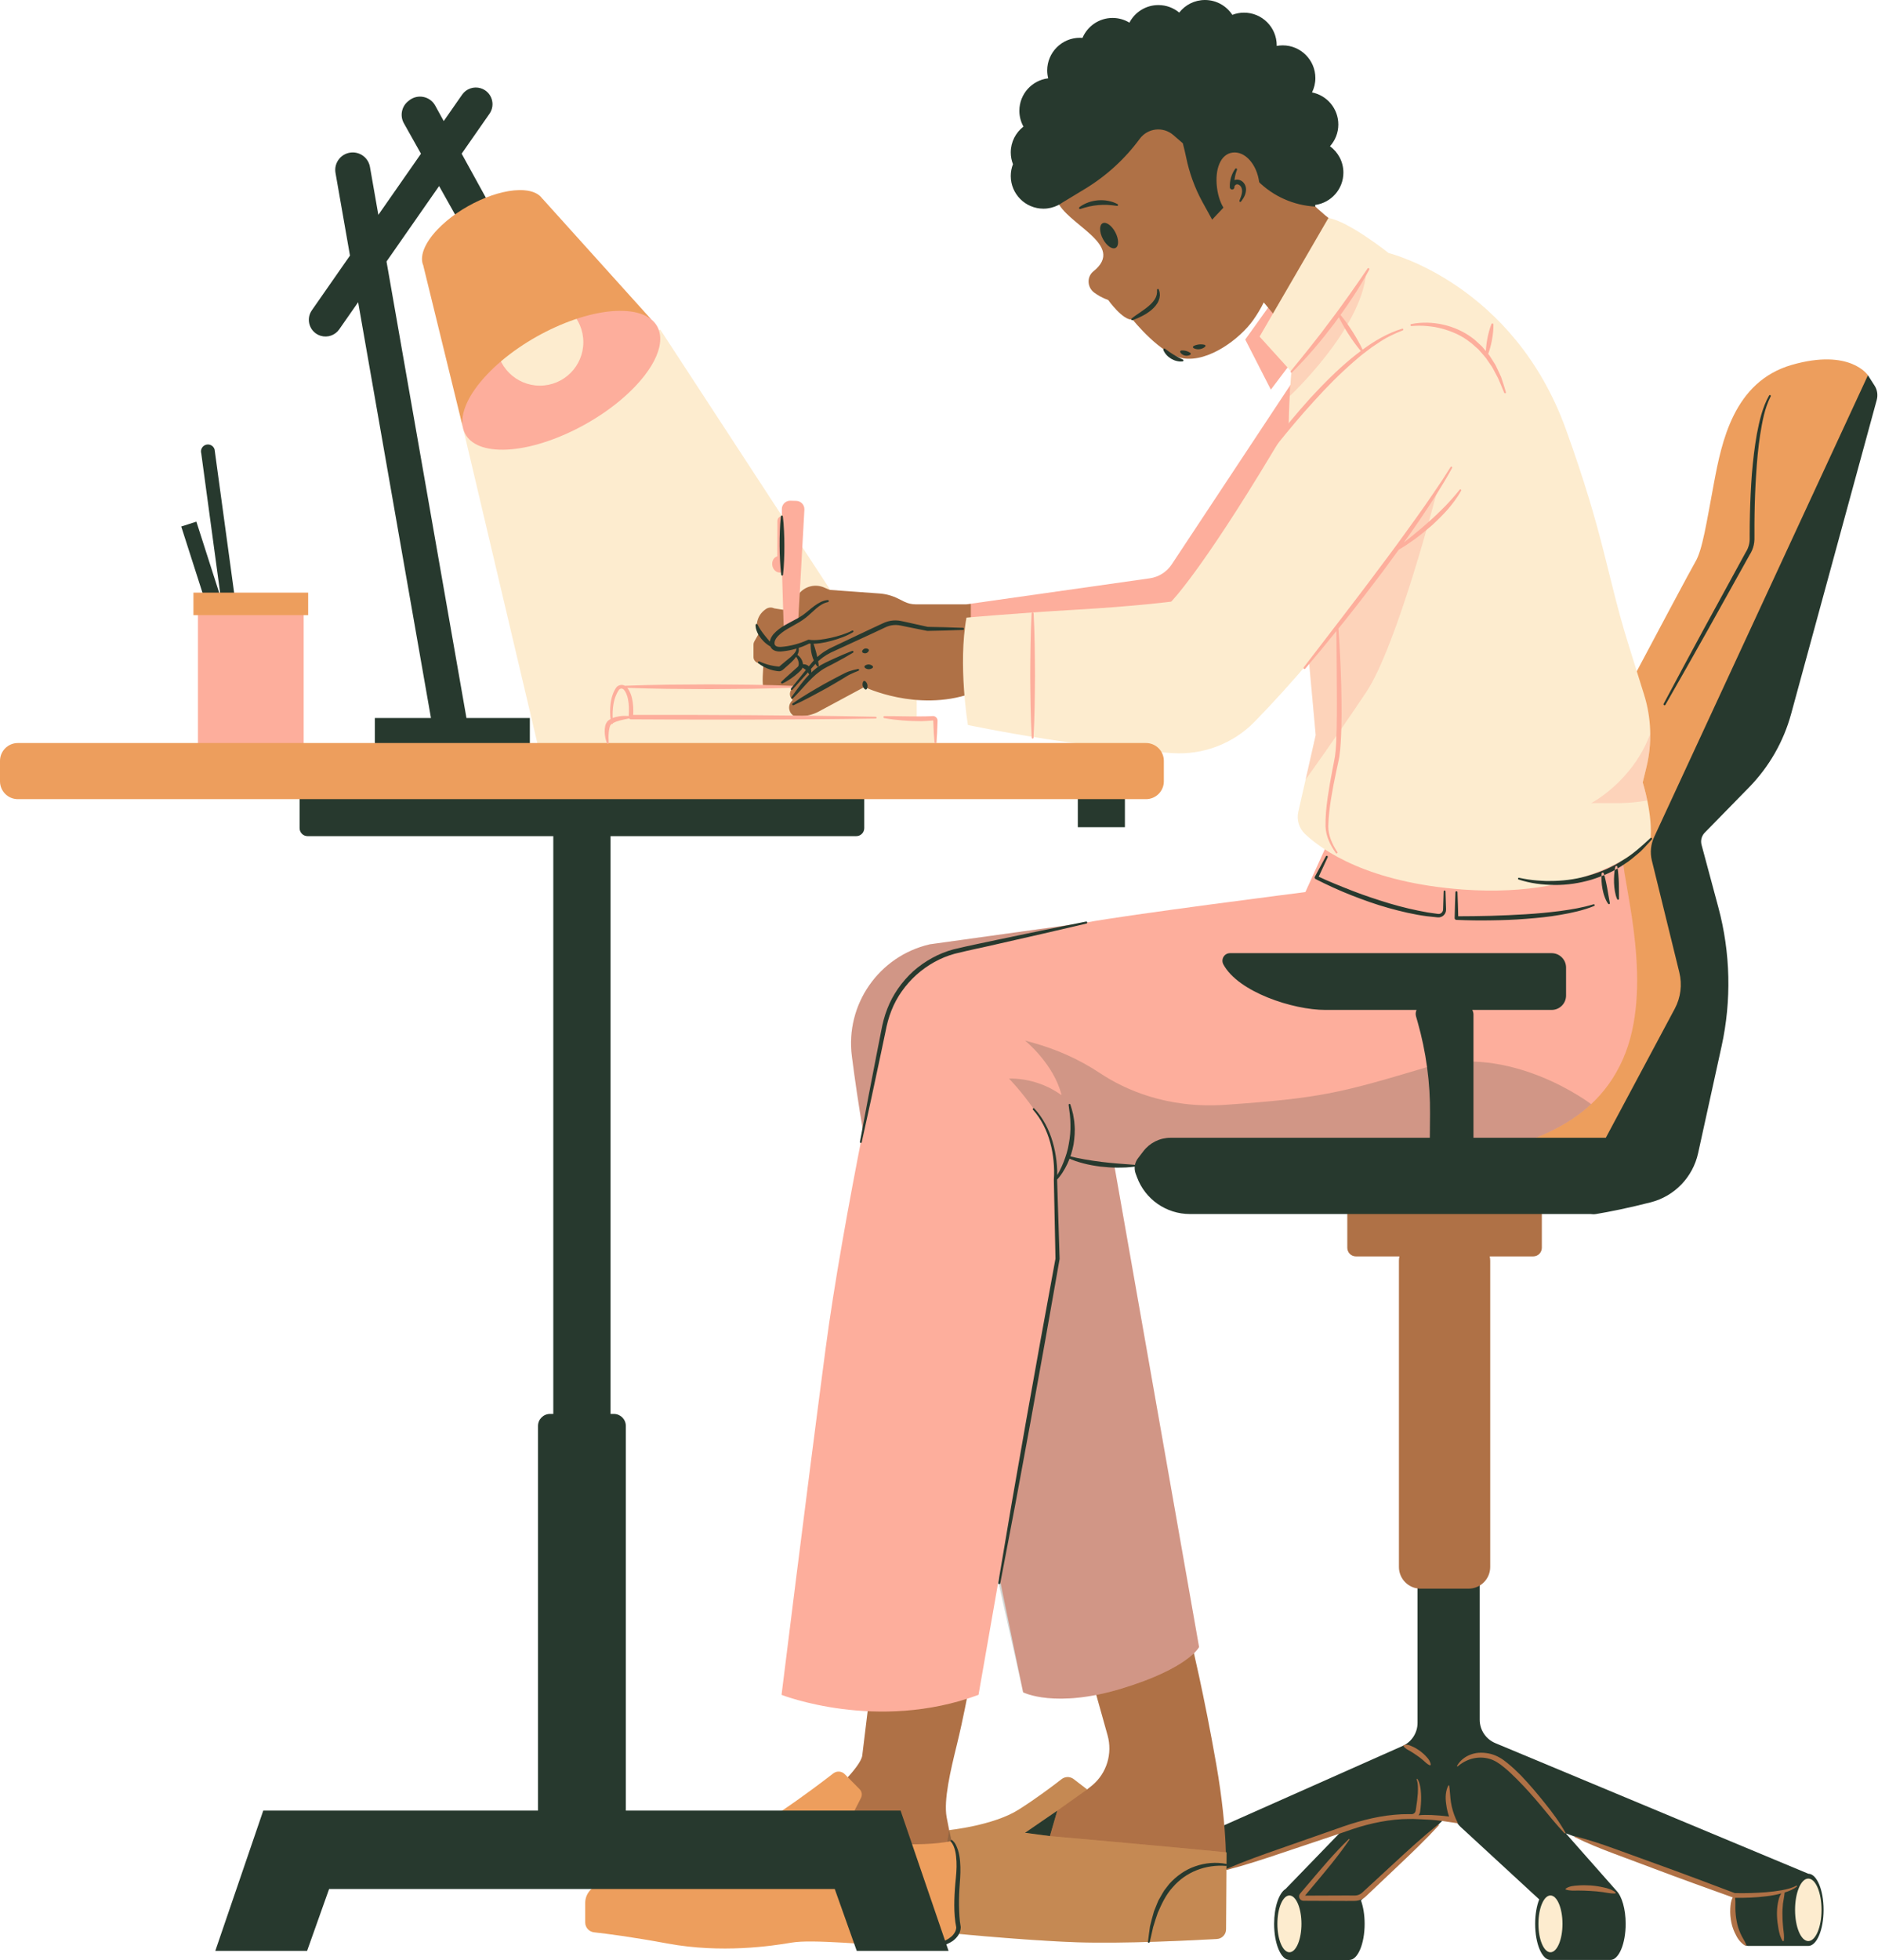 <?xml version="1.0" encoding="UTF-8"?><svg xmlns="http://www.w3.org/2000/svg" xmlns:xlink="http://www.w3.org/1999/xlink" height="500.0" preserveAspectRatio="xMidYMid meet" version="1.0" viewBox="0.0 0.0 479.3 500.0" width="479.3" zoomAndPan="magnify"><g><g><g><g id="change1_8"><path d="M461.511,477.996h-0H461.511l-79.883-33.317 c-2.412-1.006-3.982-3.363-3.982-5.976v-37.902h-15.862v38.704 c0,2.453-1.385,4.694-3.579,5.791l-49.438,21.963v11.144l34.333-12.016 l-14.99,15.488h0.001c-1.685,1.022-2.931,4.619-2.931,8.912 c0,5.088,1.748,9.213,3.905,9.213h15.292c2.156,0,3.904-4.125,3.904-9.213 c0-2.281-0.354-4.365-0.936-5.974h0.001l21.371-20.916l2.494-0.083 c0.366,0.848,0.891,1.624,1.583,2.261l20.044,18.472 c-0.643,1.642-1.038,3.83-1.038,6.24c0,5.088,1.748,9.213,3.905,9.213h15.292 c2.156,0,3.904-4.125,3.904-9.213c0-3.804-0.978-7.068-2.372-8.474v-0.001 l-12.92-14.628l43.028,15.858h0.001c-0.207,1.124-0.323,2.362-0.323,3.665 c0,5.088,1.748,9.213,3.904,9.213h15.292c2.156,0,3.905-4.125,3.905-9.213 C465.416,482.121,463.668,477.996,461.511,477.996z" fill="#27392e"/></g><g id="change2_4"><ellipse cx="329.084" cy="490.788" fill="#fdeccf" rx="3.071" ry="7.244"/></g><g id="change2_5"><ellipse cx="395.704" cy="490.788" fill="#fdeccf" rx="3.071" ry="7.245"/></g><g id="change2_6"><ellipse cx="461.511" cy="487.209" fill="#fdeccf" rx="3.379" ry="7.972"/></g></g><g><g id="change2_1"><path d="M118.119 108.954L137.308 190.294 237.419 189.551 168.509 84.071z" fill="#fdeccf"/></g><g id="change1_2"><path d="M61.19,161.751l-6.424-47.096c-0.28-0.939-1.268-1.474-2.207-1.194 c-0.939,0.28-1.474,1.268-1.194,2.207l4.997,36.878l-6.244-19.471l-3.862,1.239 l8.943,27.885l2.369-0.76l0.108,0.8L61.19,161.751z" fill="#27392e"/></g><g id="change3_2"><path d="M50.517 154.773H77.504V191.933H50.517z" fill="#fdae9c"/></g><g id="change4_1"><path d="M49.368 151.185H78.652V156.927H49.368z" fill="#ed9e5d"/></g><g id="change1_3"><path d="M119.049,183.172L98.646,66.71l13.42-19.248l8.731,15.555 l8.661-2.659l-11.634-21.153l7.105-10.191c1.652-2.369,0.515-5.66-2.247-6.504 c-1.766-0.54-3.679,0.121-4.736,1.636l-4.699,6.739l-2.168-3.942 c-1.326-2.412-4.507-3.044-6.655-1.323l-0.251,0.201 c-1.693,1.356-2.156,3.738-1.094,5.629l4.36,7.767l-10.876,15.599 l-2.144-12.236c-0.374-2.135-2.228-3.692-4.395-3.692 c-2.772,0-4.874,2.501-4.395,5.232l3.693,21.081l-9.732,13.958 c-1.652,2.369-0.515,5.661,2.247,6.504c1.766,0.54,3.679-0.121,4.735-1.636 l4.834-6.932l18.584,106.077H95.675v9.586h39.551v-9.586H119.049z" fill="#27392e"/></g><g><g id="change3_8"><path d="M166.184,81.453l-3.04-3.059 c-8.502-8.554-21.619-10.494-32.233-4.768l-0,0 c-10.223,5.516-15.819,16.911-13.935,28.373l1.138,6.922 c0.6,3.19,3.416,5.339,8.377,5.738c10.44,0.839,26.406-6.382,35.662-16.129 C169.017,91.302,170.257,84.717,166.184,81.453z" fill="#fdae9c"/></g><g id="change2_7"><circle cx="137.789" cy="87.292" fill="#fdeccf" r="11.088"/></g><g id="change4_5"><path d="M138.451,50.689l-0.025,0.014c-0.804-1.197-2.341-1.986-4.624-2.169 c-6.488-0.521-16.411,3.967-22.164,10.025 c-3.466,3.65-4.61,7.028-3.567,9.258l-0.023,0.013l10.072,41.124 c-0.681-3.526,1.357-8.331,6.228-13.461 c9.256-9.747,25.222-16.968,35.662-16.13 c2.697,0.217,4.756,0.954,6.175,2.091L138.451,50.689z" fill="#ed9e5d"/></g></g><g id="change2_2"><path d="M237.419,182.942h-3.453v-9.172h-72.476 c-2.912,0-5.272,2.36-5.272,5.272v3.899c-0.96,0-1.738,0.778-1.738,1.739 v4.87c0,0.96,0.778,1.739,1.738,1.739h81.201 c0.96,0,1.739-0.779,1.739-1.739v-4.87 C239.158,183.721,238.38,182.942,237.419,182.942z" fill="#fdeccf"/></g></g><g><g id="change4_2"><path d="M476.731,95.734c0,0-4.523-6.927-19.409-2.657 c-14.886,4.271-17.936,19.767-19.889,30.138 c-1.952,10.371-2.928,17.082-4.759,20.133 c-1.83,3.05-36.401,68.329-36.401,68.329l-5.857,95.66l11.907-2.378 l27.789-32.437l3.461-23.427l-6.39-34.246l49.547-113.881V95.734z" fill="#ed9e5d"/></g><g id="change3_3"><path d="M333.956 64.083L317.807 86.615 324.345 99.396 342.86 74.896z" fill="#fdae9c"/></g><g id="change5_2"><path d="M327.489,41.454c3.551-6.625,2.394-13.713,0.066-19.863 c-3.652-9.647-10.1-16.868-26.439-15.685 c-10.967,0.794-19.871,5.525-24.336,9.542 c-13.95,12.551-11.347,24.171-7.05,35.621 c2.343,6.244,17.837,11.343,9.325,18.154c-1.743,1.395-1.594,4.083,0.197,5.415 c0.942,0.7,2.124,1.38,3.586,1.9c0,0,0,0,0,0 c0.004,0.005,3.789,5.329,6.231,4.994c0,0,0-0,0.001,0 c0.008,0.01,7.159,8.964,12.895,9.877c6.461,1.028,14.477-4.955,17.889-9.773 c1.057-1.493,1.94-2.99,2.677-4.485l6.518,7.808 c0.001,0.001,0.001,0.001,0.002,0l20.023-22.577 c0.001-0.001,0.002-0.001,0.001-0.001 C349.04,62.361,332.026,53.269,327.489,41.454z" fill="#af7146"/></g><g id="change5_3"><path d="M278.529,427.889l4.141,14.782 c1.306,4.663-0.2,9.685-3.919,12.785c-0.408,0.34-0.842,0.686-1.306,1.036 l-4.123,0.949l-5.855,4.693l-3.416,10.412l48.806,5.206 c0,0,0.651-9.924-2.44-27.657c-3.091-17.733-6.426-31.48-6.426-31.48 L278.529,427.889z" fill="#af7146"/></g><g id="change4_3"><path d="M313.035,472.546l-0.122,19.608c0,1.324-1.027,2.418-2.349,2.493 c-6.28,0.352-23.781,1.233-35.614,0.839 c-14.642-0.488-36.849-2.766-36.849-2.766l4.146-25.85 c0,0,11.31-1.156,17.736-5.224c4.49-2.842,8.782-6.081,10.96-7.775 c0.888-0.69,2.126-0.706,3.035-0.044l3.467,2.664l-7.604,5.409l-1.886,6.498 C267.954,468.398,297.473,471.003,313.035,472.546z" fill="#ed9e5d"/></g><g id="change5_4"><path d="M221.771,433.806c0,0-1.342,11.042-1.708,14.032 c-0.366,2.989-8.541,10.432-8.541,10.432l1.342,14.276h30.687 c0,0-1.159-4.576-1.952-8.968c-0.793-4.393,0.976-11.836,2.623-18.546 c1.647-6.711,2.867-13.422,2.867-13.422L221.771,433.806z" fill="#af7146"/></g><g id="change3_4"><path d="M414.21,219.408l-75.162-4.803l-5.893,12.967 c0,0-46.058,5.856-55.928,7.776c-0.009,0.002-0.019,0.004-0.028,0.006 l-39.911,5.55c-12.977,3.006-21.573,15.349-19.871,28.56 c0.759,5.893,1.703,12.429,2.841,19.02c-3.571,18.148-7.364,38.977-9.57,55.702 c-5.043,38.231-11.225,88.177-11.225,88.177s24.403,9.598,50.27,0l5.287-30.182 l6.101,29.531c0,0,8.134,4.23,25.217-0.976 c17.082-5.206,19.685-10.574,19.685-10.574l-21.677-123.093 c12.854,1.325,33.204,2.61,58.281,1.402 c43.926-2.115,63.611-10.25,71.583-28.308 C422.182,252.105,414.535,226.408,414.21,219.408z" fill="#fdae9c"/></g><g id="change3_5"><path d="M246.662,157.563v-3.396l46.759-6.633 c2.298-0.326,4.346-1.621,5.627-3.556l30.599-46.25l7.896,19.316 l-33.392,40.519H246.662z" fill="#fdae9c"/></g><g id="change5_5"><path d="M247.781,160.43v-6.358l-1.119,0.094h-12.982 c-1.011,0-2.009-0.235-2.915-0.686l-1.579-0.787 c-1.472-0.733-3.074-1.171-4.714-1.29l-12.706-0.919l-1.495-0.633 c-2.193-0.929-4.737-0.318-6.268,1.506l-4.122,4.208l-2.292-0.372 c-0.7-0.333-1.526-0.256-2.151,0.203l-0.221,0.162 c-1.933,1.415-2.605,3.993-1.611,6.172l-1.096,1.918 c-0.135,0.236-0.206,0.503-0.206,0.775v3.19c0,0.584,0.326,1.119,0.845,1.387 l1.677,0.865c0,0-0.465,5.33,0.104,5.33c0.134,0,3.133,0,7.639,0l-0.517,0.609 c-0.7,0.825-0.584,2.064,0.257,2.744l-0.329,0.39 c-1.017,1.204-0.647,3.041,0.756,3.759h1.546c1.628,0,3.231-0.404,4.666-1.174 l11.664-6.269c0,0,13.333,6.435,27.169,1.69l0.773-16.515H247.781z" fill="#af7146"/></g><g id="change2_3"><path d="M419.253,199.597l0.938-3.851 c1.501-6.164,1.287-12.617-0.63-18.664c-1.024-3.229-2.362-7.507-4.091-13.114 c-5.491-17.814-5.992-27.134-15.781-54.338 c-13.413-37.279-45.281-45.077-45.281-45.077s-10.213-8.119-15.367-8.943 l-17.573,30.26l8.12,8.964c0,0-0.527,5.187-0.697,13.84 c-1.296,2.057-2.619,4.208-3.982,6.479 c-18.546,30.911-26,38.327-26,38.327s-8.993,1.174-24.448,2.069 c-15.455,0.895-27.799,2.013-27.799,2.013 c-2.196,11.958,0.366,27.392,0.366,27.392 c22.33,4.56,40.817,6.415,52.162,7.17 c7.869,0.523,15.567-2.412,21.067-8.065c4.654-4.783,9.308-9.91,13.832-15.226 l1.706,18.684l-4.437,19.545c-0.469,2.064,0.164,4.231,1.702,5.686 c4.526,4.281,16.141,12.403,40.316,14.18 c33.188,2.44,47.83-12.446,47.83-12.446 C421.938,208.016,419.253,199.597,419.253,199.597z" fill="#fdeccf"/></g><g id="change4_4"><path d="M215.596,452.597l3.796,3.834c0.583,0.588,0.723,1.484,0.348,2.222 l-4.476,8.813c-0.4,0.788,0.095,1.736,0.972,1.849 c4.823,0.624,18.305,2.101,26.624,0.341c0,0,2.399,1.63,1.606,9.886 c-0.793,8.256,0.161,12.1,0.161,12.1s0.388,5.47-11.569,4.982 s-25.786-1.952-30.992-1.057c-5.206,0.895-17.977,2.766-31.643,0.244 c-9.267-1.71-15.653-2.522-18.805-2.868c-1.292-0.142-2.263-1.23-2.263-2.53 v-4.963c0-2.21,1.516-4.128,3.665-4.642 c5.752-1.377,17.233-4.303,26.838-7.854 c11.241-4.156,27.746-16.613,32.812-20.552 C213.555,451.713,214.807,451.801,215.596,452.597z" fill="#ed9e5d"/></g><g id="change1_4"><ellipse cx="283.063" cy="60.1" fill="#27392e" rx="1.798" ry="3.554" transform="rotate(-27.747 283.063 60.1)"/></g><g id="change1_5"><path d="M261.605 467.564L267.954 468.398 269.84 461.9z" fill="#27392e"/></g><g id="change3_6"><path d="M203.218,127.775l-1.485-0.039 c-1.206-0.032-2.2,0.939-2.195,2.146l0.006,1.867l-0.011-0.001 c-0.617-0.058-1.127,0.485-1.129,1.201l-0.022,8.975l-0.109,0.038 c-0.65,0.226-1.111,0.871-1.188,1.66c-0.119,1.223,0.707,2.354,1.775,2.429 l0.734,0.052l0.429,14.225l3.696-2l1.578-28.296 C205.366,128.828,204.424,127.807,203.218,127.775z" fill="#fdae9c"/></g><g id="change1_6"><path d="M406.086,281.669c-10.913,10.162-30.259,15.203-63.459,16.802 c-25.078,1.207-45.428-0.077-58.282-1.402l21.677,123.093 c0,0-2.603,5.369-19.685,10.575c-17.082,5.206-25.217,0.976-25.217,0.976 l-6.099-27.165c2.472-17.122,14.884-83.76,14.884-83.76 s-0.718-21.082-0.529-23.646c0.672-9.101-11.863-22.002-11.863-22.002 c4.536-0.047,8.981,1.274,12.755,3.79l0.666,0.444 c-1.991-8.011-9.331-13.924-9.331-13.924l1.985,0.55 c6.097,1.689,11.912,4.277,17.181,7.78c6.069,4.034,16.894,9.107,32.009,8.058 c24.475-1.7,29.356-3.037,51.037-9.497 C385.498,265.879,406.086,281.669,406.086,281.669z M237.288,240.903 c-12.977,3.006-21.573,15.349-19.871,28.56 c0.759,5.893,1.703,12.429,2.841,19.021c2.01-10.214,3.949-19.582,5.494-26.882 c2.001-9.456,9.284-16.889,18.689-19.114c9.094-2.151,21.086-4.864,32.757-7.134 L237.288,240.903z M267.954,468.398l-6.241-0.762l8.127-5.736l7.604-5.409 l-3.467-2.664c-0.909-0.662-2.147-0.646-3.035,0.044 c-2.178,1.693-6.47,4.933-10.961,7.775 c-6.426,4.067-17.736,5.224-17.736,5.224l-0.478,2.984 c0.368-0.063,0.741-0.124,1.092-0.198c0,0,2.399,1.63,1.606,9.886 c-0.793,8.257,0.161,12.1,0.161,12.1s0.051,0.746-0.484,1.662 c7.624,0.71,20.932,1.852,30.807,2.181c11.833,0.394,29.334-0.486,35.614-0.838 c1.322-0.074,2.349-1.168,2.349-2.493l0.122-19.608 C297.473,471.003,267.954,468.398,267.954,468.398z" fill="#27392e" opacity=".2"/></g><g id="change3_7"><path d="M348.668,69.592c-1.219,14.402-19.505,31.454-19.511,31.46 l-0,0l0.001-0.013l0.431-6.205 C335.14,90.872,348.668,69.592,348.668,69.592z M334.089,168.833l1.706,18.684 l-0.467,2.057l-2.105,9.274c0-0,7.449-10.292,15.446-22.256 c7.997-11.964,18.165-51.537,18.165-51.537 c-1.543,2.396-5.756,8.084-10.796,14.74 C349.613,149.518,342.055,159.471,334.089,168.833z M420.191,195.747 c0.68-2.794,0.99-5.647,0.966-8.495 c-4.569,12.227-15.071,17.641-15.071,17.641s0.969-0.057,5.814-0.003 c4.828,0.054,8.493-0.683,8.517-0.688c-0.558-2.691-1.164-4.604-1.164-4.604 L420.191,195.747z" fill="#fdae9c" opacity=".4"/></g><g id="change1_7"><path d="M342.86,44.033c0-2.764-1.349-5.206-3.419-6.725 c1.317-1.475,2.125-3.416,2.125-5.549c0-4.05-2.886-7.423-6.713-8.182 c0.542-1.106,0.855-2.346,0.855-3.661c0-4.608-3.736-8.344-8.344-8.344 c-0.523,0-1.033,0.054-1.529,0.146c0.001-0.049,0.007-0.097,0.007-0.146 c0-4.608-3.736-8.344-8.344-8.344c-1.054,0-2.058,0.204-2.987,0.56 C313.023,1.51,310.452,0,307.526,0c-2.669,0-5.04,1.258-6.567,3.208 c-1.444-1.196-3.298-1.916-5.319-1.916c-3.215,0-6,1.82-7.393,4.484 c-1.255-0.755-2.719-1.198-4.291-1.198c-3.454,0-6.417,2.099-7.685,5.09 c-0.218-0.017-0.436-0.033-0.659-0.033c-4.608,0-8.344,3.736-8.344,8.344 c0,0.691,0.093,1.359,0.252,2.001c-4.142,0.489-7.358,4.007-7.358,8.28 c0,1.465,0.38,2.839,1.043,4.036c-1.968,1.526-3.24,3.908-3.24,6.591 c0,1.059,0.205,2.069,0.565,3.001c-0.36,0.932-0.565,1.941-0.565,3.001 c0,4.608,3.736,8.344,8.344,8.344c1.32,0,2.563-0.315,3.672-0.86 c0.001,0.001,0.002,0.003,0.003,0.004l0.046-0.028 c0.405-0.203,0.792-0.436,1.156-0.7l5.709-3.456 c5.456-3.303,10.209-7.647,13.989-12.784l0,0 c2.026-2.754,5.968-3.198,8.557-0.965l2.435,2.101 c0.369,1.405,0.644,2.587,0.847,3.579c0.818,3.984,2.2,7.826,4.158,11.39 l2.479,4.513c0.001,0,0.001,0,0.002,0l3.486-3.694 c0-0,0-0.001,0-0.001l3.112-11.232 c0.001-0,0.001-0.001,0.002-0.001l5.029,5.04 c3.92,3.929,9.157,6.266,14.698,6.561c0.001,0,0.001,0.001,0.001,0 c0-0.003-0.011-0.156-0.029-0.412C339.727,51.729,342.86,48.252,342.86,44.033z" fill="#27392e"/></g><g id="change5_6"><path d="M321.372,46.525c0.582,4.6-1.512,8.654-4.677,9.055 c-3.165,0.4-5.511-3.092-6.093-7.692s0.821-8.567,3.986-8.967 C317.753,38.519,320.79,41.924,321.372,46.525z" fill="#af7146"/></g><g><g id="change1_9"><path d="M229.844,461.89h-70.118v-98.117c0-1.698-1.376-3.074-3.074-3.074 h-0.83V213.304h62.716c1.123,0,2.033-0.911,2.033-2.034v-9.68H76.463v9.68 c0,1.123,0.91,2.034,2.033,2.034h62.716v147.395h-0.83 c-1.698,0-3.074,1.376-3.074,3.074v98.117H67.19l-12.242,35.791h23.427 l5.613-15.78h129.059l5.613,15.78h23.427L229.844,461.89z" fill="#27392e"/></g><g id="change1_10"><path d="M275.078 201.59H287.097V211.026H275.078z" fill="#27392e"/></g><g id="change4_6"><path d="M292.479,203.868H4.555C2.039,203.868,0,201.828,0,199.313v-5.206 c0-2.516,2.039-4.555,4.555-4.555h287.924c2.516,0,4.555,2.039,4.555,4.555 v5.206C297.034,201.828,294.995,203.868,292.479,203.868z" fill="#ed9e5d"/></g></g></g><g><g id="change5_7"><path d="M391.312,307.337h-45.261c-1.213,0-2.196,0.984-2.196,2.197v8.785 c0,1.213,0.983,2.197,2.196,2.197h11.101c-0.077,0.368-0.12,0.748-0.12,1.139 v78.09c0,3.055,2.476,5.531,5.531,5.531h12.235 c3.055,0,5.532-2.476,5.532-5.531v-78.09c0-0.391-0.043-0.771-0.12-1.139 h11.101c1.213,0,2.196-0.984,2.196-2.197v-8.785 C393.508,308.321,392.525,307.337,391.312,307.337z" fill="#af7146"/></g><g id="change1_11"><path d="M478.426,98.38l-1.695-2.646l-54.564,117.795 c-0.86,1.856-1.07,3.948-0.598,5.938l7.025,28.596 c0.768,3.125,0.354,6.425-1.164,9.263l-17.599,32.928h-33.773V258.806 c0-0.416-0.115-0.814-0.31-1.17h20.26c2.033,0,3.681-1.648,3.681-3.681 v-7.117c0-2.033-1.648-3.681-3.681-3.681h-82.089 c-1.468,0-2.387,1.572-1.693,2.865c3.797,7.077,17.81,11.614,26.007,11.614 h23.291c-0.221,0.509-0.288,1.081-0.129,1.639l0.4,1.403 c2.177,7.64,3.246,15.552,3.176,23.495l-0.054,6.082h-66.185 c-2.711,0-5.267,1.263-6.915,3.416l-1.39,1.817 c-0.85,1.111-1.072,2.579-0.589,3.891l0.335,0.91 c2.082,5.656,7.469,9.413,13.496,9.413h102.244 c0.455,0.074,0.934,0.084,1.433,0c3.582-0.599,8.26-1.535,13.956-2.989 c6.075-1.551,10.747-6.421,12.091-12.545l5.982-27.241 c2.573-11.716,2.291-23.879-0.822-35.463l-4.284-15.94 c-0.298-1.109,0.012-2.292,0.815-3.113l11.29-11.537 c5.126-5.238,8.829-11.698,10.758-18.768l21.85-80.092 C479.319,100.778,479.117,99.458,478.426,98.38z" fill="#27392e"/></g></g></g><g><g id="change3_1"><path d="M372.854,124.884c0.092,0.07,0.115,0.2,0.062,0.299 c-0.943,1.677-2.104,3.222-3.348,4.686c-1.264,1.448-2.643,2.785-4.044,4.092 c-1.452,1.25-2.923,2.477-4.47,3.601c-1.317,0.954-2.67,1.853-4.075,2.679 c-1.34,1.849-2.689,3.692-4.045,5.529c-3.19,4.223-6.406,8.426-9.709,12.56 c-0.551,0.692-1.115,1.374-1.67,2.063c0.015,0.03,0.04,0.054,0.043,0.089 c0.34,4.807,0.587,9.621,0.711,14.441c0.097,4.82,0.174,9.644-0.132,14.485 c-0.069,1.21-0.184,2.423-0.361,3.645c-0.205,1.254-0.508,2.368-0.744,3.561 c-0.501,2.349-0.966,4.706-1.349,7.071c-0.369,2.366-0.673,4.739-0.719,7.123 c-0.015,2.303,1.018,4.587,2.304,6.538l0.01,0.015 c0.07,0.107,0.041,0.251-0.066,0.321c-0.105,0.069-0.245,0.041-0.317-0.06 c-1.4-1.991-2.554-4.262-2.638-6.815c-0.044-2.436,0.195-4.862,0.534-7.256 c0.341-2.396,0.763-4.774,1.221-7.143c0.211-1.173,0.504-2.395,0.671-3.521 c0.153-1.163,0.253-2.35,0.305-3.545c0.198-4.778,0.193-9.593,0.15-14.4 l-0.096-13.965c-2.611,3.234-5.251,6.444-7.953,9.604 c-0.093,0.109-0.256,0.122-0.365,0.028c-0.105-0.09-0.119-0.248-0.036-0.356 l9.657-12.578c3.209-4.199,6.431-8.387,9.571-12.636 c3.191-4.21,6.311-8.473,9.375-12.773c1.553-2.136,3.044-4.313,4.533-6.493 l2.215-3.281l2.125-3.339c0.067-0.109,0.209-0.144,0.319-0.077 c0.105,0.064,0.139,0.202,0.082,0.31c-2.557,4.646-5.447,9.095-8.424,13.473 c-1.264,1.864-2.568,3.7-3.878,5.531c0.7-0.557,1.408-1.105,2.099-1.67 c1.458-1.2,2.916-2.398,4.307-3.669c1.421-1.237,2.768-2.551,4.094-3.884 c1.306-1.352,2.545-2.761,3.725-4.239 C372.607,124.826,372.752,124.806,372.854,124.884z M263.8,156.498 c-0.007-0.13-0.111-0.237-0.245-0.245c-0.143-0.008-0.265,0.102-0.273,0.245 c-0.149,2.642-0.217,5.284-0.273,7.927c-0.057,2.642-0.05,5.285-0.078,7.927 c0.033,2.642,0.03,5.285,0.092,7.927c0.061,2.642,0.133,5.284,0.287,7.927 c0.007,0.116,0.099,0.212,0.218,0.218c0.128,0.007,0.238-0.09,0.245-0.218 c0.153-2.642,0.226-5.284,0.287-7.927c0.061-2.642,0.059-5.285,0.091-7.927 c-0.028-2.642-0.021-5.284-0.078-7.927 C264.017,161.782,263.949,159.14,263.8,156.498z M345.728,92.074 c0.927-0.794,1.848-1.598,2.834-2.313l1.456-1.107 c0.495-0.354,1.015-0.67,1.519-1.011c1.993-1.411,4.188-2.474,6.457-3.351 l0.016-0.006c0.112-0.043,0.173-0.167,0.137-0.283 c-0.037-0.122-0.167-0.191-0.289-0.154c-3.686,1.125-7.015,3.084-10.1,5.345 c-0.342-0.735-0.716-1.449-1.107-2.153c-0.459-0.843-0.966-1.655-1.472-2.467 c-0.522-0.802-1.045-1.604-1.615-2.375c-0.461-0.634-0.937-1.257-1.443-1.861 c1.066-1.483,2.117-2.977,3.116-4.506c1.498-2.296,2.943-4.624,4.228-7.057 c0.058-0.116,0.024-0.266-0.088-0.339c-0.12-0.078-0.281-0.043-0.359,0.077 c-1.526,2.255-3.079,4.501-4.66,6.719c-1.584,2.217-3.161,4.439-4.823,6.597 c-1.61,2.198-3.288,4.343-4.98,6.479c-1.675,2.15-3.425,4.239-5.137,6.37 c-0.073,0.091-0.07,0.227,0.014,0.312c0.091,0.091,0.237,0.091,0.328,0.001 c1.944-1.931,3.816-3.938,5.595-6.023c1.797-2.071,3.484-4.234,5.156-6.406 c0.4-0.542,0.789-1.091,1.184-1.636c0.307,0.627,0.632,1.242,0.972,1.848 c0.462,0.841,0.973,1.65,1.484,2.46c0.526,0.8,1.052,1.6,1.627,2.368 c0.485,0.66,0.985,1.31,1.52,1.937c-0.758,0.567-1.506,1.147-2.236,1.74 c-3.83,3.14-7.309,6.665-10.658,10.287c-3.299,3.669-6.462,7.455-9.468,11.359 c-3.009,3.901-5.873,7.908-8.635,11.981c-0.076,0.113-0.052,0.268,0.058,0.352 c0.114,0.087,0.276,0.064,0.363-0.05c2.973-3.914,5.981-7.797,9.051-11.625 c3.083-3.817,6.217-7.591,9.534-11.196 C338.583,98.747,342.031,95.262,345.728,92.074z M383.101,96.153l-0.863-1.86 c-0.281-0.625-0.567-1.248-0.959-1.816l-1.106-1.743 c-0.11-0.157-0.236-0.302-0.357-0.451c0.189-0.501,0.351-1.007,0.493-1.517 c0.19-0.649,0.324-1.31,0.457-1.969c0.116-0.663,0.231-1.327,0.29-2.001 c0.067-0.672,0.123-1.347,0.099-2.036c-0.004-0.1-0.064-0.194-0.162-0.235 c-0.135-0.057-0.29,0.006-0.348,0.141c-0.269,0.635-0.458,1.285-0.636,1.937 c-0.186,0.65-0.315,1.311-0.444,1.972c-0.111,0.664-0.222,1.328-0.277,2.003 c-0.03,0.324-0.057,0.648-0.074,0.974c-0.119-0.139-0.24-0.276-0.355-0.418 l-0.671-0.791l-0.763-0.704c-0.525-0.45-0.994-0.972-1.57-1.361 c-2.207-1.69-4.809-2.834-7.493-3.453c-2.695-0.605-5.483-0.695-8.191-0.151 c-0.127,0.026-0.219,0.144-0.206,0.277c0.013,0.142,0.139,0.247,0.281,0.234 l0.024-0.002c1.301-0.12,2.643-0.128,3.954,0.002 c0.657,0.056,1.312,0.149,1.962,0.244c0.642,0.148,1.295,0.242,1.923,0.431 c2.521,0.697,4.967,1.757,7.012,3.394c0.549,0.354,0.996,0.842,1.5,1.256 l0.734,0.65l0.647,0.739c0.421,0.501,0.889,0.967,1.275,1.497 c0.363,0.549,0.738,1.089,1.117,1.629c0.405,0.524,0.711,1.111,1.013,1.7 l0.932,1.758c0.553,1.207,1.007,2.463,1.552,3.691l0.012,0.026 c0.046,0.105,0.165,0.161,0.278,0.127c0.122-0.037,0.191-0.166,0.155-0.288 C383.948,98.744,383.554,97.438,383.101,96.153z M239.085,183.199 c-0.202-0.315-0.564-0.516-0.934-0.533c-0.223-0.002-0.256,0.01-0.368,0.014 l-0.29,0.017c-0.771,0.048-1.552,0.054-2.332,0.057 c-1.562,0.044-3.132-0.007-4.704-0.023c-1.572-0.018-3.149-0.056-4.728-0.046 c-0.122,0.001-0.234,0.088-0.257,0.213c-0.026,0.141,0.067,0.277,0.209,0.303 c1.567,0.288,3.143,0.462,4.726,0.594c1.583,0.131,3.172,0.169,4.769,0.18 c0.799-0.028,1.598-0.059,2.401-0.133l0.524-0.047 c0.025-0.001,0.047,0.006,0.062,0.024c0.025-0.119,0.026,0.518,0.05,0.854 c0.061,1.579,0.133,3.159,0.287,4.738c0.011,0.108,0.097,0.198,0.209,0.209 c0.128,0.013,0.242-0.081,0.254-0.209c0.153-1.579,0.226-3.159,0.287-4.738 l0.026-0.592c0.001-0.123,0.013-0.14-0.003-0.362 C239.253,183.535,239.188,183.354,239.085,183.199z M223.722,183.081 c-0.002,0.126-0.104,0.227-0.229,0.228c-5.207,0.059-10.415,0.169-15.622,0.187 L192.249,183.574c-10.415,0.032-20.829-0.001-31.243-0.065 c-0.18-0.001-0.333-0.091-0.437-0.223c-0.75,0.144-1.5,0.285-2.219,0.472 c-0.668,0.19-1.358,0.396-1.89,0.702c-0.012,0.118-0.089,0.221-0.212,0.236 c-0.038,0.004-0.068-0.017-0.102-0.028c-0.021,0.016-0.048,0.028-0.067,0.044 c-0.281,0.243-0.374,0.379-0.493,0.841c-0.119,0.398-0.164,0.826-0.22,1.259 c-0.083,0.867-0.06,1.781-0.01,2.683l0.001,0.014 c0.007,0.129-0.092,0.239-0.22,0.246c-0.102,0.006-0.193-0.056-0.23-0.146 c-0.363-0.902-0.54-1.845-0.577-2.828c-0.026-0.492,0.017-0.991,0.114-1.495 c0.052-0.45,0.401-1.18,0.855-1.511c0.172-0.134,0.349-0.235,0.526-0.335 c-0.137-1.251-0.148-2.508-0.009-3.771c0.087-0.805,0.253-1.61,0.522-2.391 c0.119-0.396,0.305-0.772,0.485-1.148l0.32-0.544 c0.096-0.179,0.307-0.427,0.526-0.564c0.452-0.302,1.028-0.372,1.539-0.206 c0.12,0.039,0.235,0.093,0.345,0.158c0.027-0.011,0.048-0.033,0.079-0.035 c3.579-0.132,7.157-0.226,10.735-0.273l10.735-0.078l10.735,0.091 c3.578,0.051,7.157,0.15,10.735,0.287c0.128,0.005,0.228,0.113,0.223,0.241 c-0.005,0.122-0.103,0.218-0.223,0.223c-3.579,0.136-7.157,0.235-10.735,0.287 l-10.735,0.092l-10.735-0.078c-3.421-0.045-6.842-0.135-10.263-0.258 c0.078,0.098,0.147,0.195,0.223,0.302c0.483,0.728,0.779,1.535,0.968,2.343 c0.331,1.419,0.375,2.85,0.307,4.26c10.217-0.018,20.434-0.005,30.651,0.071 l15.621,0.145c5.207,0.041,10.414,0.173,15.621,0.255 C223.622,182.848,223.724,182.953,223.722,183.081z M160.455,182.654 c0.094-1.455,0.104-2.92-0.182-4.308c-0.291-1.354-1.055-3.219-2.101-2.552 c-0.194,0.088-0.357,0.45-0.566,0.761c-0.165,0.332-0.344,0.659-0.471,1.015 c-0.278,0.698-0.47,1.441-0.588,2.2c-0.178,1.114-0.23,2.264-0.174,3.403 c0.587-0.239,1.184-0.367,1.773-0.459 C158.92,182.611,159.687,182.599,160.455,182.654z" fill="#fdae9c"/></g><g id="change1_1"><path d="M421.582,214.156l-1.588,1.714c-0.546,0.556-1.038,1.174-1.656,1.657 c-1.202,1-2.364,2.062-3.708,2.882c-2.573,1.81-5.499,3.079-8.496,4.014 c-3.018,0.886-6.161,1.36-9.299,1.339c-3.136-0.012-6.265-0.416-9.254-1.39 c-0.122-0.04-0.188-0.17-0.148-0.292c0.037-0.114,0.155-0.18,0.27-0.154 l0.019,0.004c1.479,0.331,3.004,0.564,4.526,0.677 c0.76,0.07,1.524,0.095,2.285,0.137c0.763-0.008,1.526,0.009,2.286-0.019 c3.043-0.101,6.076-0.556,8.969-1.472c2.906-0.85,5.716-2.079,8.265-3.737 c2.629-1.549,4.899-3.613,7.147-5.707l0.018-0.017 c0.104-0.097,0.268-0.091,0.365,0.013 C421.675,213.903,421.673,214.057,421.582,214.156z M338.74,218.344 c-0.126-0.068-0.283-0.021-0.351,0.105l-2.812,5.214l-0.004,0.008 c-0.107,0.209-0.024,0.466,0.186,0.573l0.012,0.007 c2.984,1.523,6.012,2.918,9.125,4.133c3.107,1.218,6.255,2.354,9.479,3.245 c3.219,0.899,6.485,1.676,9.811,2.107l2.501,0.265 c0.185,0.02,0.451,0.056,0.726,0.011c0.265-0.041,0.521-0.138,0.744-0.28 c0.451-0.282,0.762-0.752,0.864-1.262c0.083-0.56,0.005-0.892,0.011-1.33 l-0.04-1.246l-0.079-2.493c-0.004-0.121-0.102-0.22-0.224-0.225 c-0.128-0.004-0.235,0.097-0.239,0.225l-0.079,2.493l-0.039,1.246 c-0.024,0.39-0,0.897-0.071,1.156c-0.08,0.303-0.29,0.561-0.549,0.714 c-0.13,0.076-0.274,0.124-0.42,0.14c-0.139,0.02-0.289-0.005-0.514-0.038 l-2.446-0.348c-3.246-0.576-6.462-1.328-9.628-2.27 c-3.161-0.955-6.304-1.988-9.391-3.179c-3.078-1.203-6.166-2.43-9.143-3.846 l0.193,0.587l2.49-5.375C338.909,218.558,338.861,218.41,338.74,218.344z M371.724,227.358c-0.143-0.006-0.264,0.105-0.27,0.248 c-0.09,2.201-0.158,4.401-0.201,6.602c-0.005,0.244,0.186,0.449,0.431,0.46 l0.016,0.001c2.959,0.128,5.909,0.175,8.864,0.119 c2.954-0.042,5.91-0.138,8.858-0.381c2.948-0.223,5.899-0.508,8.819-1.03 c2.917-0.503,5.84-1.127,8.605-2.251c0.11-0.046,0.171-0.172,0.133-0.287 c-0.04-0.122-0.171-0.188-0.293-0.148c-2.792,0.869-5.693,1.327-8.591,1.725 c-2.904,0.37-5.826,0.644-8.756,0.82c-2.93,0.17-5.863,0.321-8.801,0.396 c-2.936,0.059-5.88,0.133-8.812,0.118l0.447,0.46 c-0.044-2.201-0.112-4.401-0.201-6.602 C371.966,227.474,371.859,227.364,371.724,227.358z M409.067,222.583 c-0.145-0.017-0.277,0.087-0.294,0.232c-0.08,0.676-0.064,1.339-0.026,2.004 c0.03,0.665,0.13,1.323,0.247,1.979c0.133,0.653,0.283,1.306,0.523,1.941 c0.232,0.634,0.496,1.27,0.926,1.828c0.053,0.069,0.142,0.106,0.233,0.088 c0.128-0.025,0.212-0.149,0.188-0.278l-0.002-0.009 c-0.245-1.265-0.44-2.522-0.668-3.796c-0.126-0.633-0.237-1.271-0.392-1.905 c-0.147-0.635-0.298-1.273-0.512-1.903 C409.256,222.671,409.172,222.595,409.067,222.583z M412.582,220.905 c-0.142-0.034-0.285,0.054-0.319,0.196c-0.165,0.691-0.238,1.382-0.292,2.076 c-0.062,0.694-0.055,1.39-0.038,2.086c0.034,0.695,0.085,1.394,0.215,2.088 c0.124,0.692,0.274,1.393,0.598,2.055c0.039,0.079,0.122,0.134,0.216,0.132 c0.131-0.002,0.235-0.109,0.233-0.24l-0-0.01 c-0.019-1.352,0-2.706-0.042-4.069c-0.03-0.681-0.051-1.363-0.117-2.048 c-0.059-0.684-0.122-1.371-0.255-2.058 C412.761,221.016,412.685,220.93,412.582,220.905z M254.974,404.13 c0.14,0.027,0.276-0.065,0.303-0.206l3.94-20.649l3.817-20.671l3.735-20.686 l3.654-20.7c0.006-0.032,0.009-0.073,0.008-0.107l-0.639-20.129l-0.002,0.049 c0.101-1.666,0.018-3.288-0.166-4.918c-0.193-1.623-0.501-3.234-0.966-4.803 c-0.913-3.134-2.447-6.129-4.683-8.532c-0.086-0.092-0.231-0.099-0.325-0.015 c-0.095,0.086-0.103,0.232-0.017,0.327c2.132,2.382,3.569,5.321,4.402,8.396 c0.424,1.538,0.695,3.118,0.854,4.706c0.151,1.583,0.197,3.203,0.073,4.761 l-0.001,0.05l0.419,20.135l0.008-0.107l-3.788,20.676l-3.707,20.691 l-3.625,20.705l-3.501,20.728C254.744,403.971,254.835,404.104,254.974,404.13z M269.17,300.84c-0.069,0.102-0.056,0.242,0.036,0.33 c0.103,0.099,0.267,0.096,0.366-0.007c1.21-1.259,2.114-2.731,2.853-4.291 c0.732-1.561,1.253-3.224,1.569-4.923c0.255-1.705,0.416-3.441,0.237-5.158 c-0.039-0.861-0.222-1.705-0.359-2.549c-0.182-0.836-0.443-1.655-0.691-2.466 c-0.033-0.107-0.139-0.178-0.253-0.162c-0.127,0.018-0.215,0.134-0.198,0.261 l0.003,0.019c0.228,1.66,0.475,3.296,0.463,4.946 c0.052,1.644-0.1,3.285-0.402,4.891c-0.245,1.621-0.751,3.189-1.345,4.717 c-0.598,1.524-1.359,3.014-2.266,4.373L269.17,300.84z M272.629,294.862 c-0.116-0.031-0.242,0.024-0.298,0.135c-0.064,0.128-0.012,0.284,0.116,0.348 c1.335,0.665,2.732,1.092,4.15,1.463c1.417,0.372,2.862,0.611,4.31,0.8 c1.452,0.157,2.909,0.272,4.369,0.26c0.729,0.009,1.458-0.031,2.185-0.048 c0.727-0.058,1.453-0.112,2.175-0.202c0.108-0.014,0.196-0.102,0.204-0.215 c0.009-0.128-0.088-0.24-0.217-0.248c-2.884-0.212-5.733-0.406-8.568-0.758 c-1.417-0.172-2.826-0.391-4.232-0.629c-1.401-0.251-2.811-0.542-4.178-0.902 L272.629,294.862z M424.693,179.891c0.124,0.071,0.282,0.028,0.353-0.097 c3.626-6.356,7.253-12.711,10.822-19.099l10.684-19.175l-0.021,0.036 c0.506-0.775,0.871-1.643,1.069-2.55c0.216-0.914,0.171-1.86,0.171-2.679 c-0.012-1.703-0.002-3.407,0.024-5.111c0.054-3.407,0.178-6.813,0.408-10.21 c0.208-3.397,0.511-6.791,1.03-10.148c0.541-3.334,1.136-6.742,2.679-9.736 l0.006-0.011c0.056-0.11,0.016-0.246-0.092-0.307 c-0.112-0.063-0.253-0.024-0.316,0.088c-1.718,3.047-2.472,6.465-3.124,9.825 c-0.602,3.384-0.986,6.796-1.274,10.212c-0.259,3.418-0.412,6.841-0.494,10.265 c-0.04,1.712-0.063,3.424-0.065,5.137c0.002,0.885,0.048,1.664-0.13,2.423 c-0.161,0.764-0.464,1.497-0.888,2.156c-0.006,0.01-0.016,0.026-0.022,0.037 l-10.529,19.26c-3.502,6.424-6.946,12.88-10.39,19.337 C424.528,179.668,424.572,179.822,424.693,179.891z M275.402,53.144 c0.046,0.138,0.194,0.213,0.332,0.167c0.775-0.248,1.532-0.48,2.301-0.646 c0.77-0.157,1.54-0.29,2.318-0.347c0.777-0.074,1.559-0.072,2.346-0.046 c0.787,0.035,1.574,0.137,2.383,0.253c0.093,0.013,0.192-0.03,0.241-0.118 c0.064-0.113,0.024-0.257-0.09-0.321c-0.744-0.418-1.567-0.681-2.409-0.844 c-0.843-0.172-1.71-0.2-2.57-0.141c-0.857,0.077-1.711,0.24-2.517,0.542 c-0.807,0.293-1.58,0.682-2.25,1.211 C275.407,52.922,275.367,53.037,275.402,53.144z M288.752,81.53 c0.052,0.136,0.203,0.203,0.339,0.151c0.844-0.311,1.672-0.676,2.483-1.101 c0.815-0.418,1.594-0.927,2.321-1.531c0.708-0.62,1.385-1.353,1.783-2.281 c0.092-0.234,0.162-0.479,0.239-0.715c0.043-0.25,0.081-0.501,0.107-0.748 c-0.021-0.253-0.035-0.503-0.068-0.745c-0.062-0.239-0.134-0.473-0.212-0.697 c-0.034-0.097-0.129-0.163-0.236-0.155c-0.128,0.009-0.224,0.121-0.214,0.248 l0.001,0.022c0.063,0.859-0.12,1.646-0.542,2.322 c-0.422,0.674-0.997,1.278-1.648,1.819c-0.645,0.553-1.363,1.041-2.082,1.551 c-0.723,0.505-1.478,0.985-2.191,1.563 C288.748,81.303,288.711,81.423,288.752,81.53z M315.613,43.007 c-0.117-0.084-0.28-0.057-0.364,0.059c-0.959,1.332-1.446,3.03-1.38,4.717 l1.178-0.105c-0.052-0.254,0.34-0.656,0.674-0.65 c0.371-0.029,0.838,0.279,1.055,0.699c0.227,0.439,0.289,1.038,0.163,1.627 c-0.116,0.597-0.366,1.208-0.612,1.842c-0.037,0.096-0.008,0.208,0.078,0.272 c0.104,0.077,0.25,0.056,0.327-0.048c0.405-0.542,0.812-1.123,1.059-1.829 c0.232-0.699,0.342-1.533,0.004-2.331c-0.338-0.791-1.111-1.45-2.112-1.443 c-0.519,0.011-0.976,0.248-1.311,0.592c-0.331,0.339-0.576,0.856-0.499,1.406 l0.004,0.03c0.044,0.309,0.322,0.533,0.636,0.505 c0.325-0.028,0.565-0.315,0.537-0.64c-0.128-1.461,0.099-2.96,0.654-4.395 C315.745,43.207,315.712,43.078,315.613,43.007z M297.313,88.949 c-0.07-0.048-0.161-0.063-0.247-0.032c-0.14,0.051-0.213,0.206-0.161,0.346 c0.177,0.484,0.472,0.907,0.813,1.288c0.337,0.388,0.75,0.7,1.185,0.969 c0.445,0.254,0.917,0.466,1.419,0.575c0.497,0.116,1.009,0.172,1.518,0.095 c0.074-0.013,0.147-0.061,0.182-0.133c0.059-0.121,0.009-0.266-0.112-0.325 c-0.429-0.221-0.839-0.403-1.233-0.611c-0.39-0.215-0.778-0.413-1.146-0.647 c-0.378-0.219-0.733-0.47-1.103-0.715c-0.366-0.252-0.716-0.53-1.108-0.805 L297.313,88.949z M301.467,89.421c-0.033,0.004-0.067,0.015-0.099,0.031 c-0.153,0.077-0.214,0.264-0.137,0.417c0.122,0.24,0.304,0.403,0.501,0.542 c0.195,0.147,0.422,0.227,0.652,0.29c0.233,0.046,0.472,0.077,0.713,0.033 c0.239-0.035,0.476-0.099,0.694-0.259c0.022-0.017,0.044-0.038,0.061-0.062 c0.091-0.126,0.063-0.301-0.063-0.393l-0.013-0.009 c-0.204-0.147-0.389-0.228-0.569-0.308c-0.178-0.088-0.355-0.131-0.531-0.186 c-0.18-0.038-0.355-0.086-0.552-0.095c-0.195-0.017-0.393-0.035-0.638-0.003 L301.467,89.421z M304.611,88.28c-0.04,0.023-0.076,0.056-0.102,0.098 c-0.089,0.14-0.049,0.326,0.091,0.415c0.247,0.158,0.506,0.226,0.767,0.272 c0.262,0.054,0.524,0.041,0.784,0.017c0.258-0.041,0.515-0.093,0.757-0.21 c0.242-0.109,0.477-0.239,0.679-0.454c0.027-0.029,0.049-0.065,0.062-0.105 c0.044-0.143-0.036-0.295-0.179-0.339l-0.006-0.002 c-0.271-0.084-0.515-0.102-0.755-0.117c-0.241-0.023-0.469,0.001-0.699,0.016 c-0.228,0.033-0.456,0.058-0.685,0.131c-0.23,0.066-0.462,0.134-0.706,0.274 L304.611,88.28z M242.666,469.453c-0.101,0.097-0.104,0.258-0.007,0.359 l0.055,0.057c0.534,0.555,0.867,1.482,1.071,2.331 c0.208,0.877,0.277,1.79,0.329,2.699c0.095,1.836-0.11,3.646-0.29,5.518 c-0.169,1.875-0.271,3.759-0.272,5.651c0.009,1.904,0.118,3.763,0.517,5.711 l-0.015-0.098c0.002,0.366-0.136,0.912-0.387,1.32 c-0.262,0.418-0.573,0.828-0.995,1.14c-0.799,0.674-1.821,1.116-2.873,1.453 c-1.075,0.288-2.184,0.489-3.314,0.608c-1.129,0.135-2.271,0.143-3.417,0.189 l-0.013,0.001c-0.116,0.005-0.212,0.096-0.221,0.215 c-0.009,0.128,0.088,0.238,0.215,0.247c1.158,0.08,2.32,0.143,3.49,0.093 c1.171-0.022,2.342-0.193,3.505-0.448c1.15-0.313,2.31-0.735,3.317-1.507 c0.978-0.79,1.822-1.89,1.841-3.392l-0.003-0.036l-0.012-0.062 c-0.339-1.719-0.383-3.615-0.431-5.443c-0.023-1.846,0.053-3.699,0.195-5.548 c0.151-1.848,0.249-3.777,0.079-5.675c-0.083-0.952-0.237-1.904-0.524-2.832 c-0.314-0.92-0.64-1.846-1.499-2.565 C242.907,469.36,242.76,469.363,242.666,469.453z M312.889,476.003 c0.129,0.01,0.248-0.077,0.274-0.208c0.027-0.14-0.064-0.276-0.204-0.303 c-2.643-0.52-5.381-0.274-7.932,0.617c-2.56,0.877-4.831,2.509-6.631,4.516 l-1.238,1.6c-0.372,0.559-0.68,1.157-1.021,1.734l-0.499,0.873l-0.384,0.924 c-0.259,0.615-0.504,1.235-0.744,1.855c-0.381,1.271-0.704,2.559-1.018,3.839 c-0.173,1.31-0.37,2.613-0.518,3.916c-0.013,0.114,0.06,0.223,0.174,0.251 c0.124,0.031,0.249-0.045,0.28-0.169l0.005-0.021 c0.312-1.266,0.577-2.533,0.865-3.791c0.38-1.231,0.754-2.465,1.186-3.669 c1.013-2.339,2.109-4.678,3.832-6.539c1.643-1.906,3.733-3.398,6.079-4.32 c2.333-0.936,4.939-1.309,7.467-1.107L312.889,476.003z M277.288,235.599 c0.135-0.032,0.221-0.165,0.194-0.302c-0.028-0.14-0.164-0.231-0.305-0.203 c-7.528,1.504-15.052,3.046-22.568,4.635c-3.766,0.801-7.504,1.546-11.278,2.462 c-3.796,1.018-7.318,2.982-10.261,5.584c-2.894,2.654-5.229,5.944-6.634,9.615 c-0.716,1.816-1.206,3.767-1.542,5.635l-1.113,5.651 c-1.482,7.535-2.916,15.078-4.313,22.627c-0.02,0.122,0.059,0.244,0.181,0.269 c0.125,0.026,0.248-0.055,0.274-0.181c1.665-7.495,3.293-14.995,4.873-22.505 l1.184-5.632c0.358-1.905,0.824-3.69,1.522-5.442 c1.362-3.498,3.612-6.619,6.382-9.129c2.791-2.491,6.137-4.384,9.757-5.373 c3.676-0.923,7.475-1.663,11.198-2.542c7.485-1.678,14.962-3.403,22.435-5.165 L277.288,235.599z M211.53,153.313c-0.013-0.143-0.139-0.248-0.282-0.235 c-1.281,0.116-2.43,0.78-3.411,1.503c-0.997,0.724-1.869,1.56-2.811,2.236 c-1.874,1.348-4.183,2.14-6.214,3.664c-0.507,0.387-0.973,0.806-1.419,1.308 c-0.436,0.531-0.791,1.137-0.919,1.893c-0.164,0.743,0.2,1.754,0.96,2.157 c0.738,0.415,1.47,0.387,2.107,0.343c2.474-0.243,4.886-0.92,7.076-2.061 l-0.308,0.041c1.069,0.158,2.061,0.054,3.044-0.08 c0.98-0.144,1.942-0.351,2.887-0.611c1.881-0.546,3.753-1.147,5.458-2.196 c0.104-0.064,0.141-0.199,0.082-0.308c-0.061-0.112-0.202-0.154-0.314-0.093 l-0.011,0.006c-0.824,0.448-1.729,0.775-2.634,1.078 c-0.91,0.296-1.836,0.546-2.769,0.754c-0.935,0.2-1.874,0.378-2.814,0.486 c-0.933,0.103-1.895,0.156-2.743,0.001c-0.098-0.018-0.202-0.007-0.299,0.037 l-0.009,0.004c-2.131,0.961-4.425,1.592-6.736,1.778 c-0.546,0.042-1.083-0.004-1.399-0.204c-0.317-0.198-0.433-0.515-0.376-0.95 c0.123-0.921,0.96-1.755,1.847-2.455c1.808-1.395,4.123-2.247,6.094-3.809 c1.936-1.509,3.41-3.541,5.706-4.009 C211.451,153.565,211.542,153.446,211.53,153.313z M193.341,159.324 c-0.042-0.085-0.128-0.145-0.229-0.149c-0.146-0.005-0.269,0.11-0.274,0.256 c-0.023,0.666,0.176,1.307,0.437,1.893c0.256,0.594,0.619,1.123,1.009,1.62 c0.405,0.485,0.846,0.938,1.348,1.32c0.497,0.385,1.028,0.733,1.627,0.959 c0.08,0.029,0.177,0.015,0.244-0.046c0.097-0.088,0.105-0.24,0.016-0.337 l-1.175-1.329c-0.373-0.449-0.76-0.878-1.112-1.333 c-0.366-0.444-0.698-0.907-1.027-1.368c-0.322-0.468-0.605-0.95-0.859-1.472 L193.341,159.324z M193.495,168.82c-0.091,0.112-0.074,0.276,0.038,0.367 c0.876,0.712,1.903,1.238,2.988,1.594c0.54,0.192,1.104,0.307,1.67,0.399 c0.142,0.025,0.285,0.039,0.428,0.053c0.068,0.025,0.503,0.029,0.681-0.075 c0.418-0.18,0.631-0.408,0.845-0.591c0.749-0.685,1.661-1.423,2.422-2.243 c0.375-0.438,0.726-0.877,1.018-1.421c0.262-0.559,0.399-1.238,0.155-1.839 c-0.037-0.092-0.131-0.154-0.236-0.145c-0.129,0.011-0.224,0.124-0.214,0.252 l0.001,0.011c0.08,0.966-0.706,1.702-1.464,2.414 c-0.381,0.336-0.83,0.669-1.238,1.005l-1.269,1.065 c-0.189,0.181-0.381,0.338-0.47,0.371c-0.074,0.013,0.078,0.015-0.123,0 l-0.386-0.036c-0.517-0.045-1.026-0.146-1.538-0.247 c-1.02-0.222-2.014-0.579-2.999-1.009 C193.7,168.7,193.571,168.727,193.495,168.82z M199.353,174.221 c0.059,0.133,0.214,0.193,0.347,0.134c0.751-0.333,1.448-0.758,2.122-1.216 c0.679-0.452,1.31-0.972,1.919-1.513l0.444-0.42l0.223-0.219 c0.096-0.112,0.204-0.216,0.268-0.349c0.3-0.517,0.321-1.086,0.206-1.55 c-0.217-0.935-0.782-1.699-1.575-2.129c-0.082-0.044-0.186-0.037-0.262,0.027 c-0.099,0.083-0.111,0.23-0.028,0.329l0.016,0.018 c0.468,0.554,0.784,1.266,0.824,1.911c0.01,0.321-0.036,0.603-0.174,0.769 c-0.025,0.049-0.073,0.077-0.104,0.121l-0.213,0.194l-0.443,0.392l-1.76,1.583 c-0.586,0.533-1.184,1.053-1.757,1.625 C199.335,174.002,199.308,174.119,199.353,174.221z M204.315,169.602 c-0.099,0.124-0.078,0.305,0.046,0.404l0.01,0.007 c0.248,0.198,0.49,0.331,0.704,0.472c0.21,0.148,0.408,0.263,0.563,0.399 c0.167,0.124,0.289,0.257,0.427,0.42c0.133,0.167,0.242,0.387,0.388,0.658 l0.01,0.019c0.024,0.044,0.06,0.082,0.108,0.106 c0.126,0.065,0.28,0.016,0.346-0.109c0.162-0.313,0.197-0.686,0.11-1.063 c-0.075-0.384-0.326-0.727-0.611-0.972c-0.298-0.236-0.626-0.394-0.962-0.453 c-0.333-0.066-0.661-0.077-0.988,0.013 C204.407,169.52,204.355,169.552,204.315,169.602z M207.25,163.695 c-0.147-0.021-0.284,0.082-0.304,0.229c-0.076,0.538-0.057,1.069-0.01,1.597 c0.038,0.53,0.149,1.048,0.273,1.561c0.142,0.509,0.3,1.014,0.525,1.496 c0.218,0.483,0.461,0.956,0.791,1.388c0.048,0.062,0.127,0.101,0.211,0.094 c0.133-0.011,0.232-0.127,0.222-0.26c-0.04-0.533-0.139-1.036-0.236-1.537 c-0.088-0.504-0.217-0.992-0.331-1.484c-0.132-0.488-0.251-0.978-0.411-1.463 c-0.153-0.486-0.304-0.975-0.521-1.462 C207.422,163.773,207.345,163.709,207.25,163.695z M199.575,131.522 c-0.143-0.017-0.273,0.086-0.289,0.229c-0.143,1.241-0.206,2.481-0.256,3.721 c-0.059,1.24-0.06,2.48-0.061,3.72c0.017,1.24,0.034,2.48,0.108,3.719 c0.066,1.24,0.144,2.479,0.303,3.719c0.013,0.104,0.096,0.189,0.204,0.202 c0.128,0.015,0.244-0.076,0.26-0.204c0.148-1.241,0.215-2.481,0.27-3.721 c0.063-1.24,0.069-2.481,0.075-3.72c-0.013-1.24-0.025-2.48-0.095-3.72 c-0.062-1.24-0.136-2.479-0.29-3.719 C199.789,131.632,199.696,131.536,199.575,131.522z M246.023,160.439 c0.005-0.143-0.107-0.263-0.25-0.268l-4.527-0.158l-4.527-0.097l0.105,0.011 l-4.948-1.099c-0.853-0.168-1.592-0.377-2.537-0.513 c-0.914-0.109-1.848-0.035-2.736,0.21c-0.918,0.258-1.657,0.684-2.423,1.016 l-2.297,1.07l-4.58,2.171l-4.58,2.17c-1.551,0.694-3.085,1.658-4.344,2.853 c-0.637,0.589-1.223,1.262-1.741,1.929l-1.592,1.969l-3.17,3.952 c-0.076,0.095-0.066,0.235,0.026,0.318c0.095,0.085,0.242,0.078,0.327-0.018 l3.389-3.777l1.687-1.896c0.539-0.65,1.087-1.237,1.708-1.778 c1.235-1.093,2.626-1.906,4.174-2.556l4.604-2.119l4.604-2.119l2.295-1.075 c0.777-0.35,1.52-0.77,2.234-0.97c0.739-0.21,1.519-0.28,2.285-0.196 c0.73,0.092,1.628,0.319,2.433,0.472l4.971,0.993l0.018,0.004 c0.029,0.006,0.058,0.008,0.089,0.007l4.527-0.097l4.527-0.158 C245.907,160.684,246.018,160.576,246.023,160.439z M202.209,179.764 c0.059,0.131,0.213,0.19,0.344,0.131c1.439-0.646,2.838-1.362,4.231-2.089 l4.146-2.235c1.354-0.794,2.726-1.557,4.066-2.377 c0.682-0.405,1.318-0.859,1.988-1.166c0.68-0.346,1.411-0.625,2.133-0.923 c0.1-0.041,0.162-0.147,0.143-0.258c-0.023-0.127-0.144-0.211-0.271-0.188 c-0.786,0.142-1.549,0.354-2.321,0.604c-0.791,0.279-1.477,0.692-2.179,1.026 c-1.401,0.713-2.771,1.481-4.159,2.218c-1.356,0.793-2.736,1.545-4.072,2.372 c-1.338,0.824-2.67,1.659-3.962,2.564 C202.197,179.515,202.157,179.648,202.209,179.764z M217.798,166.203 c-0.052-0.134-0.202-0.201-0.336-0.149c-1.538,0.592-3.04,1.257-4.537,1.932 c-0.755,0.324-1.486,0.696-2.229,1.045c-0.753,0.358-1.527,0.795-2.213,1.297 c-1.35,1.053-2.526,2.271-3.56,3.567c-1.04,1.296-1.986,2.633-2.935,3.97 c-0.063,0.09-0.057,0.215,0.022,0.297c0.089,0.093,0.237,0.095,0.329,0.006 c1.192-1.151,2.26-2.408,3.368-3.595c1.104-1.189,2.223-2.347,3.502-3.265 c0.63-0.482,1.281-0.871,2-1.237c0.729-0.377,1.469-0.73,2.187-1.132 c1.447-0.776,2.889-1.563,4.295-2.422 C217.796,166.454,217.844,166.322,217.798,166.203z M220.209,166.506 c0.168,0.106,0.314,0.135,0.456,0.152c0.145,0.025,0.273-0.005,0.402-0.035 c0.124-0.048,0.247-0.096,0.355-0.198c0.11-0.095,0.217-0.202,0.301-0.385 c0.072-0.157,0.02-0.348-0.129-0.445c-0.169-0.111-0.316-0.143-0.46-0.165 c-0.146-0.029-0.276-0.004-0.406,0.022c-0.125,0.043-0.25,0.087-0.359,0.185 c-0.111,0.091-0.219,0.193-0.304,0.373 C219.981,166.184,220.04,166.399,220.209,166.506z M220.718,169.851 c-0.133,0.139-0.129,0.36,0.01,0.493c0.16,0.154,0.323,0.227,0.485,0.288 c0.163,0.069,0.327,0.081,0.492,0.093c0.165-0.006,0.33-0.013,0.497-0.076 c0.167-0.056,0.333-0.123,0.503-0.272c0.005-0.005,0.011-0.01,0.016-0.015 c0.123-0.124,0.122-0.325-0.002-0.448c-0.16-0.158-0.322-0.236-0.485-0.302 c-0.163-0.074-0.327-0.09-0.491-0.107c-0.165,0.002-0.329,0.004-0.496,0.063 c-0.167,0.051-0.333,0.114-0.502,0.258 C220.735,169.834,220.727,169.842,220.718,169.851z M220.762,173.75 c-0.168-0.091-0.377-0.028-0.468,0.14c-0.107,0.198-0.135,0.378-0.152,0.555 c-0.024,0.179,0.007,0.345,0.038,0.511c0.049,0.162,0.099,0.324,0.204,0.472 c0.097,0.15,0.206,0.298,0.394,0.428c0.008,0.005,0.017,0.011,0.026,0.016 c0.151,0.084,0.342,0.03,0.426-0.121c0.111-0.199,0.144-0.38,0.165-0.558 c0.029-0.18,0.002-0.347-0.025-0.514c-0.045-0.163-0.09-0.326-0.19-0.475 c-0.093-0.152-0.197-0.301-0.38-0.431 C220.788,173.765,220.774,173.757,220.762,173.75z" fill="#27392e"/></g><g id="change5_1"><path d="M358.176,445.394l0.057-0.195c0.878-0.303,1.572,0.055,2.25,0.354 c0.689,0.298,1.332,0.693,1.944,1.129c0.603,0.45,1.167,0.957,1.663,1.525 c0.515,0.542,0.972,1.175,1.069,1.995l-0.223,0.154 c-0.75-0.335-1.178-0.839-1.702-1.289c-0.516-0.448-1.054-0.868-1.623-1.245 c-0.553-0.399-1.134-0.76-1.723-1.114 C359.291,446.351,358.665,446.133,358.176,445.394z M370.805,461.95 c-0.212-0.687-0.372-1.39-0.487-2.099c-0.227-1.432-0.241-2.826-0.455-4.364 l-0.2-0.038c-0.741,1.408-0.811,3.046-0.604,4.577 c0.091,0.773,0.23,1.541,0.427,2.294c0.1,0.37,0.211,0.729,0.336,1.087 c-1.51-0.196-3.019-0.323-4.539-0.388c-1.067-0.032-2.159-0.051-3.236,0.071 c0.176-0.251,0.319-0.524,0.38-0.822c0.065-0.387,0.084-0.65,0.127-0.98 c0.131-1.261,0.189-2.536,0.106-3.812c-0.04-0.637-0.093-1.277-0.245-1.906 c-0.151-0.626-0.303-1.255-0.708-1.812l-0.164,0.12 c0.407,1.114,0.348,2.395,0.311,3.602c-0.077,1.224-0.238,2.444-0.43,3.66 l-0.142,0.874c-0.048,0.197-0.155,0.375-0.297,0.511 c-0.146,0.132-0.321,0.231-0.51,0.265c-0.138,0.041-0.479,0.004-0.806,0.006 c-1.277-0.017-2.547,0.045-3.81,0.163c-5.049,0.445-10.003,1.871-14.673,3.564 l-14.159,4.959c-4.724,1.64-9.436,3.316-14.038,5.301l0.089,0.256 c4.855-1.257,9.6-2.822,14.334-4.422l14.212-4.764 c2.371-0.808,4.705-1.685,7.091-2.285c2.386-0.631,4.817-1.091,7.266-1.344 c1.224-0.126,2.453-0.197,3.676-0.192l0.458,0.006 c0.088,0.004,0.23-0.002,0.374-0.015c1.592,0.084,3.147,0.106,4.728,0.218 c1.864,0.131,3.737,0.411,5.57,0.694l1.304,0.202l-0.559-1.197 C371.253,463.335,371.005,462.63,370.805,461.95z M355.526,475.563l-5.653,5.216 l-1.413,1.304l-0.707,0.652c-0.216,0.205-0.406,0.343-0.64,0.473 c-0.466,0.251-0.954,0.368-1.519,0.349l-1.923-0.013l-7.691,0.029l-1.923,0.009 l-0.962,0.004l-0.03,0l0.025-0.031l0.617-0.738l1.233-1.476 c1.639-1.971,3.302-3.923,4.909-5.921c1.598-2.006,3.149-4.052,4.601-6.181 l-0.155-0.131c-1.853,1.791-3.609,3.664-5.316,5.578 c-1.699,1.921-3.342,3.889-5.009,5.837l-1.246,1.464l-0.623,0.732 c-0.119,0.145-0.172,0.192-0.347,0.418c-0.223,0.307-0.262,0.756-0.102,1.094 c0.146,0.343,0.501,0.614,0.884,0.657l0.139,0.01l0.061,0.001l0.12,0.001 l0.24,0.001l0.962,0.005l1.923,0.009l7.691,0.029l1.923-0.013 c0.716,0.018,1.521-0.167,2.174-0.545c0.326-0.182,0.651-0.434,0.896-0.675 l0.698-0.661l1.396-1.322l5.585-5.289c3.732-3.517,7.438-7.061,10.921-10.843 l-0.185-0.198C363.072,468.617,359.286,472.077,355.526,475.563z M454.92,488.736 c-0.039-1.05,0.013-2.094,0.125-3.121c0.122-0.951,0.346-1.817,0.423-2.828 c1.133-0.345,2.254-0.803,3.196-1.557l-0.156-0.222 c-1.161,0.656-2.481,0.951-3.79,1.203c-1.318,0.227-2.65,0.392-3.991,0.506 c-2.648,0.199-5.329,0.289-7.98,0.218l-10.062-3.786 c-3.38-1.292-6.793-2.498-10.191-3.741l-10.205-3.706 c-3.402-1.232-6.832-2.39-10.364-3.272l-0.07,0.191 c3.26,1.621,6.621,2.966,10.009,4.236l10.168,3.803 c3.393,1.26,6.771,2.557,10.182,3.767l10.01,3.613 c-0.487,0.898-0.573,1.901-0.625,2.877c-0.064,1.18,0.041,2.371,0.275,3.54 c0.241,1.169,0.676,2.302,1.254,3.349c0.534,1.067,1.346,2.016,2.403,2.599 l0.195-0.189c-0.442-1.118-1.088-1.951-1.516-2.958 c-0.434-0.986-0.783-2.013-0.963-3.082c-0.216-1.06-0.316-2.146-0.349-3.241 c-0.019-0.921,0.07-1.817-0.065-2.785c2.682,0.025,5.344-0.064,8.004-0.408 c1.282-0.142,2.556-0.391,3.811-0.725c-0.536,0.696-0.719,1.584-0.883,2.393 c-0.223,1.114-0.28,2.245-0.244,3.36c0.04,1.118,0.189,2.219,0.385,3.307 c0.204,1.084,0.452,2.165,1.089,3.133l0.264-0.063 c0.155-1.146-0.026-2.188-0.153-3.248 C455.014,490.842,454.918,489.786,454.92,488.736z M406.048,480.996 c-1.096-0.071-2.196-0.09-3.289-0.003c-1.087,0.083-2.205,0.121-3.201,0.835 l0.035,0.2c1.126,0.39,2.153,0.257,3.212,0.262 c1.053,0.011,2.103,0.032,3.15,0.104c1.049,0.044,2.091,0.155,3.129,0.297 c1.045,0.142,2.04,0.402,3.183,0.34l0.088-0.256 c-0.901-0.714-1.974-1.055-3.048-1.276 C408.235,481.249,407.144,481.083,406.048,480.996z M394.257,459.96 c-1.937-2.415-3.934-4.786-6.093-7.035c-1.102-1.105-2.229-2.188-3.47-3.175 c-1.184-0.999-2.649-1.921-4.274-2.328c-1.578-0.373-3.305-0.447-4.883,0.101 c-1.574,0.521-2.939,1.602-3.707,3.013l0.166,0.117 c2.302-2.015,5.299-2.767,8.112-1.972c1.36,0.377,2.551,1.175,3.722,2.149 c1.171,0.934,2.257,2.005,3.338,3.075c2.16,2.154,4.191,4.46,6.163,6.813 c1.952,2.372,3.879,4.764,6.008,7.018l0.22-0.158 C398.051,464.853,396.199,462.368,394.257,459.96z" fill="#af7146"/></g></g></g></svg>